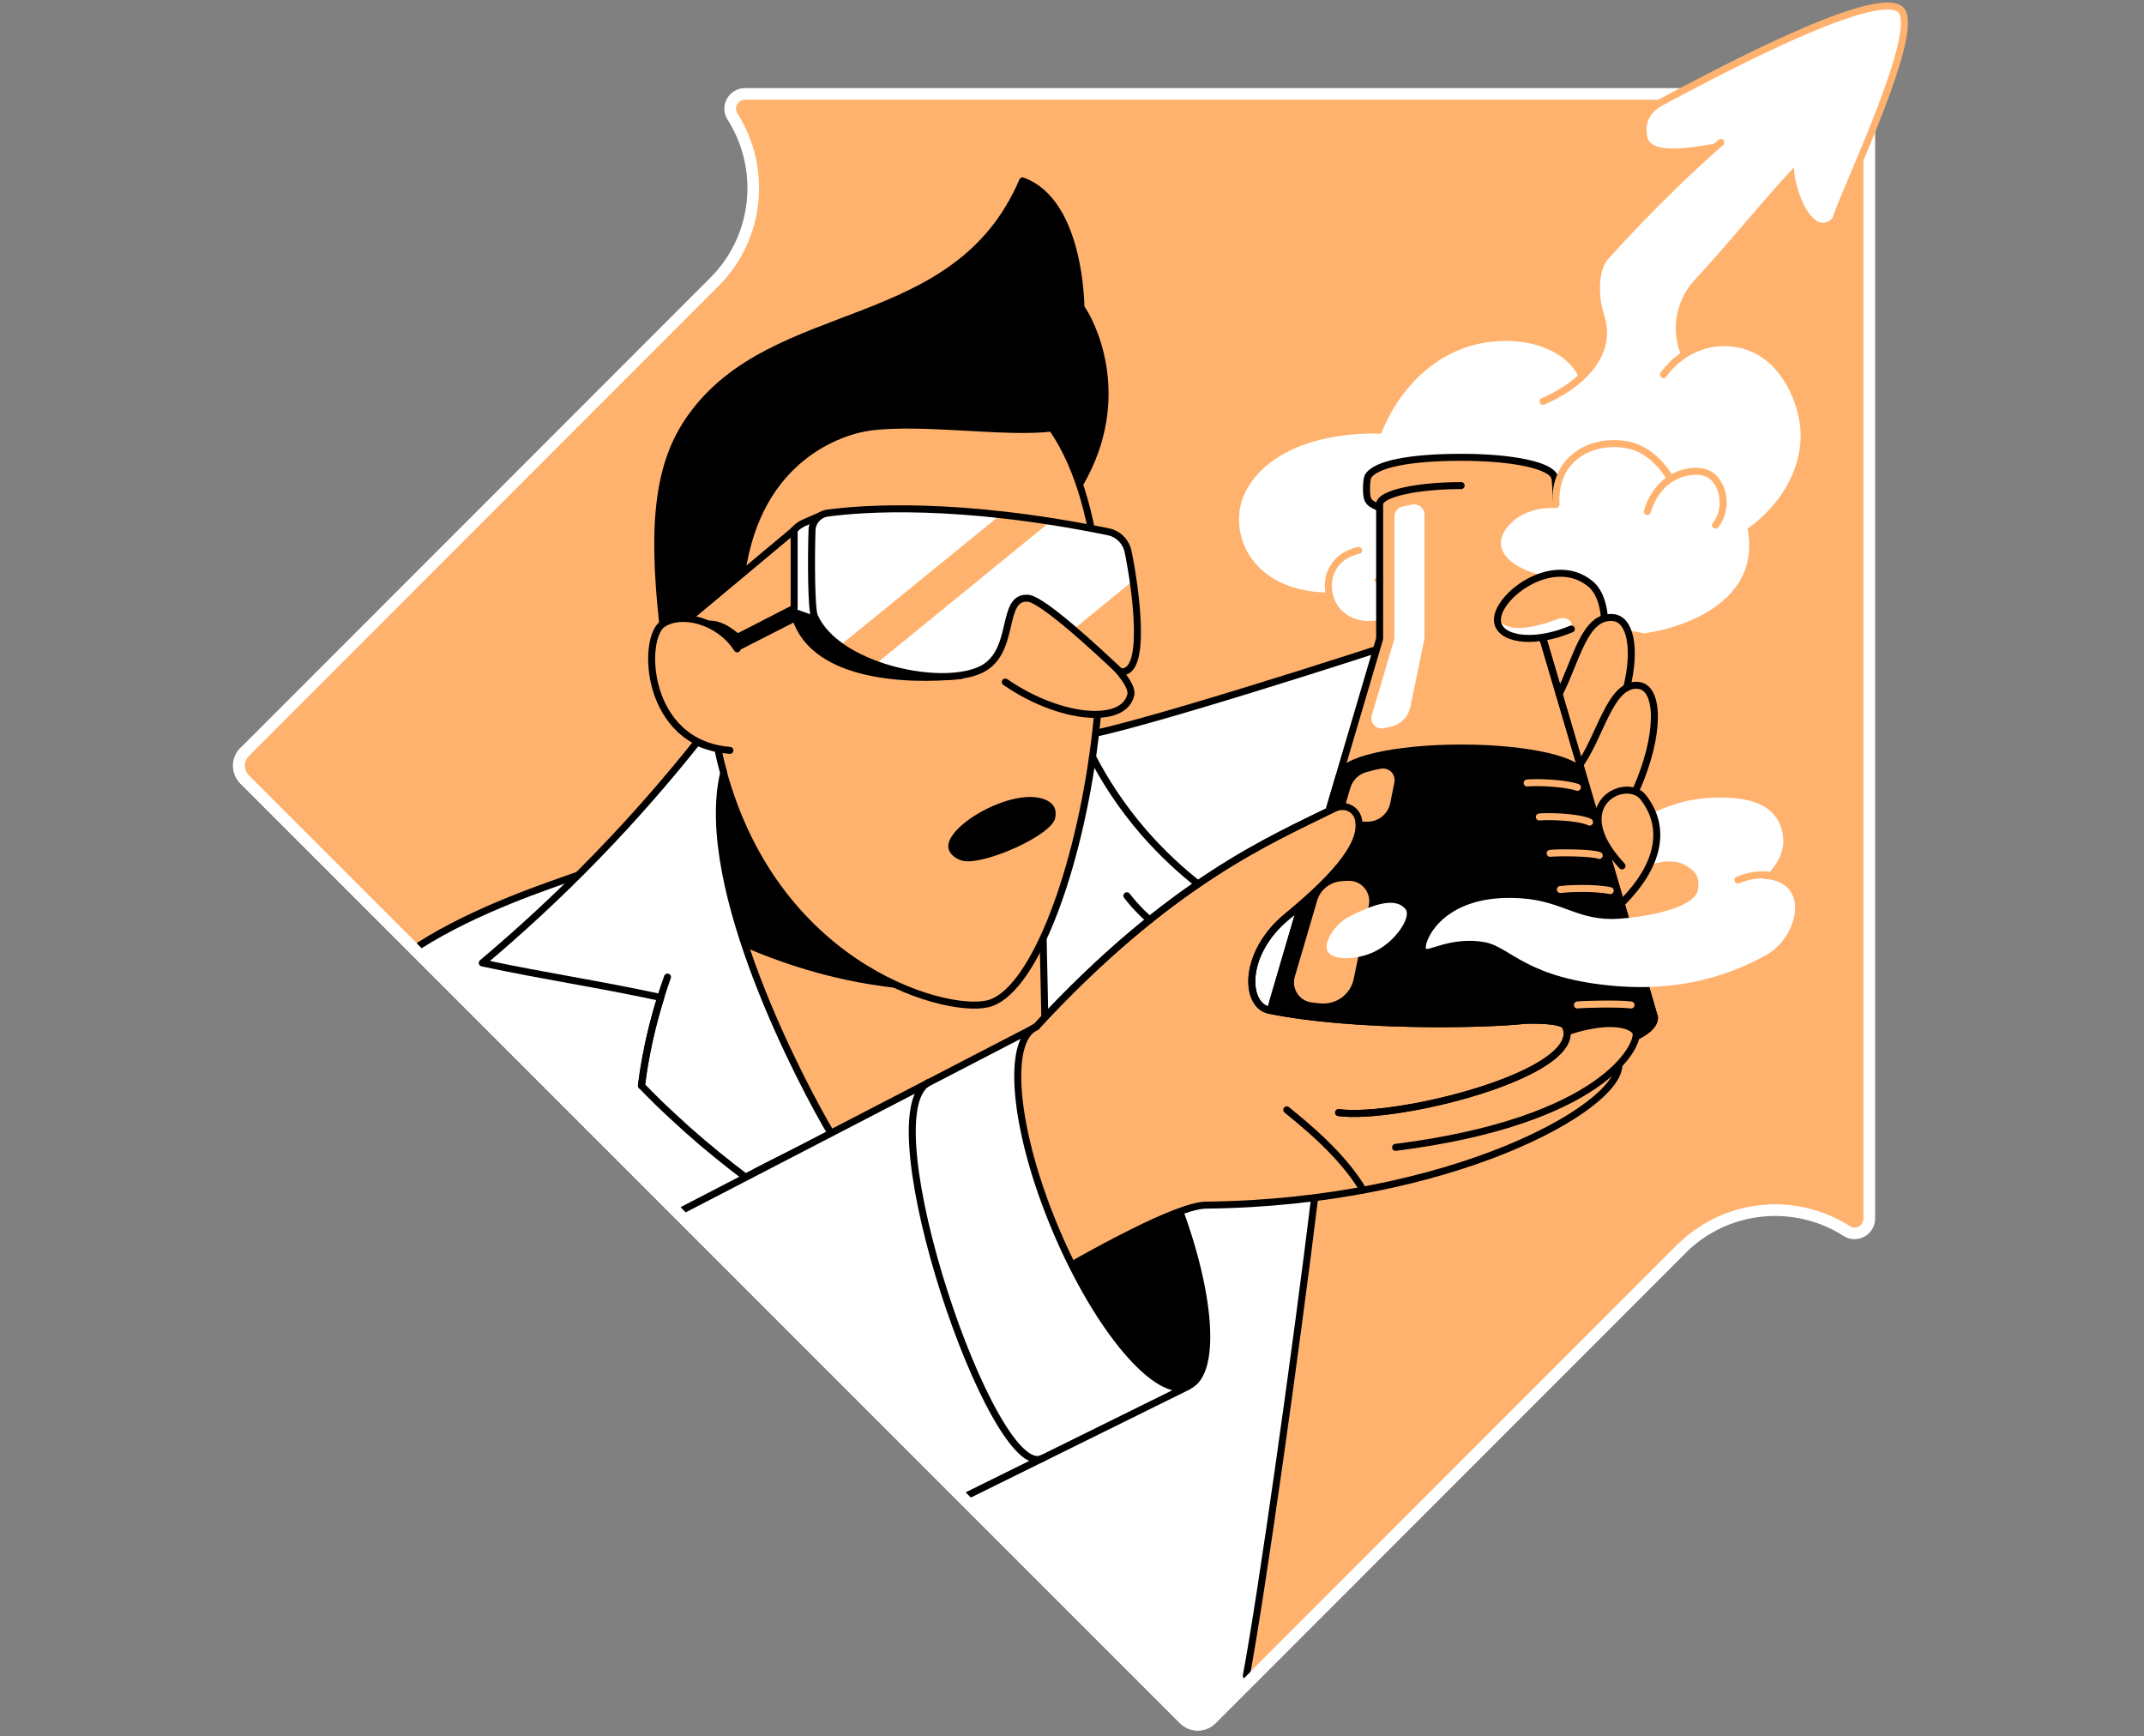 <svg width="368" height="298" viewBox="0 0 368 298" fill="none" xmlns="http://www.w3.org/2000/svg">
<rect x="0" y="0" width="368" height="298" fill="#808080" stroke="none"/>
<path d="M122.591 48.413L41.986 129.052C40.671 130.366 40.671 132.456 41.986 133.771L203.229 295.014C204.544 296.329 206.634 296.329 207.949 295.014L288.553 214.376C296.273 206.656 308.14 205.611 316.972 211.274C318.658 212.353 320.849 211.106 320.849 209.117V19.455C320.849 17.601 319.366 16.118 317.511 16.118H127.883C125.894 16.118 124.647 18.309 125.726 19.994C131.356 28.861 130.311 40.727 122.591 48.413Z" fill="#FFB26E" stroke="white" stroke-width="2" stroke-miterlimit="10" stroke-linecap="round" stroke-linejoin="round"/>
<path d="M230.131 101.61C217.691 102.487 211.96 94.935 212.736 87.889C213.41 81.653 220.725 74.101 237.075 74.405C240.446 65.876 247.56 59.133 257.033 58.56C265.595 58.055 270.248 62.235 271.057 65.1C272.776 71.303 274.495 77.473 276.248 83.675" fill="white"/>
<path d="M233.199 94.463C232.727 94.564 230.266 95.07 228.884 97.329C227.367 99.756 227.973 102.79 229.356 104.61C231.378 107.274 235.66 108.083 239.334 106.026" fill="white"/>
<path d="M233.199 94.463C232.727 94.564 230.266 95.07 228.884 97.329C227.367 99.756 227.973 102.79 229.356 104.61C231.378 107.274 235.66 108.083 239.334 106.026" stroke="#FFB26E" stroke-width="1.2" stroke-miterlimit="10" stroke-linecap="round" stroke-linejoin="round"/>
<path d="M245.908 69.753L255.617 63.179L264.281 65.707L277.26 70.393L283.935 89.339L282.418 96.891L253.291 117.05L240.514 86.238L245.908 69.753Z" fill="white"/>
<path d="M141.604 194.992L99.228 150.189C94.34 151.942 81.429 156.223 71.652 162.46C114.331 205.172 160.483 251.324 203.263 294.104C204.577 295.419 206.668 295.385 207.949 294.104C210.005 292.047 212.803 289.216 213.781 288.272C217.287 269.663 227.164 198.902 227.299 187.811C230.502 161.684 237.311 136.198 240.514 110.072C234.109 112.229 194.127 125.107 185.564 126.321C183.17 139.064 181.417 147.29 179.024 160.033L179.563 185.316L141.604 194.992Z" fill="white"/>
<path d="M99.228 150.189C94.34 151.942 81.867 155.987 72.057 162.224" stroke="black" stroke-width="1.2" stroke-miterlimit="10" stroke-linecap="round" stroke-linejoin="round"/>
<path d="M179.024 160.032L179.563 185.282" stroke="black" stroke-width="1.2" stroke-miterlimit="10" stroke-linecap="round" stroke-linejoin="round"/>
<path d="M240.514 110.072C234.109 112.229 194.127 125.107 185.564 126.321" stroke="black" stroke-width="1.2" stroke-miterlimit="10" stroke-linecap="round" stroke-linejoin="round"/>
<path d="M213.916 287.597C216.444 274.315 222.512 231.299 225.647 205.543" stroke="black" stroke-width="1.2" stroke-miterlimit="10" stroke-linecap="round" stroke-linejoin="round"/>
<path d="M123.231 160.403C129.501 163.538 137.559 166.707 147.2 168.561C150.47 169.168 153.572 169.573 156.504 169.842C146.998 152.65 137.525 135.457 128.018 118.264L120.231 130.703L123.231 160.403Z" fill="black"/>
<path d="M185.53 52.796C187.081 54.818 194.127 67.898 185.362 83.001C179.327 79.057 173.293 75.113 167.292 71.202L185.53 52.796Z" fill="black" stroke="black" stroke-width="1.2" stroke-miterlimit="10" stroke-linecap="round" stroke-linejoin="round"/>
<path d="M178.822 71.202C199.689 95.542 184.317 169 169.551 172.27C161.764 174.023 131.254 165.258 123.231 128.782L116.051 96.891L142.312 63.179L178.822 71.202Z" fill="#FFB26E"/>
<path d="M178.822 71.202C199.689 95.542 184.384 168.764 169.551 172.27C161.797 174.124 131.255 165.258 123.231 128.782" stroke="black" stroke-width="1.2" stroke-miterlimit="10" stroke-linecap="round" stroke-linejoin="round"/>
<path d="M179.428 137.243C173.9 134.917 161.932 141.862 162.808 145.638C163.078 146.818 164.427 147.593 165.404 147.761C169.011 148.436 180.541 143.379 181.114 140.379C181.518 138.423 180.339 137.648 179.428 137.243Z" fill="black"/>
<path d="M175.518 101.644C180.777 104.476 194.902 115.769 194.093 119.241C192.913 124.433 181.991 123.556 172.551 117.05" fill="#FFB26E"/>
<path d="M175.518 101.644C180.777 104.476 194.902 115.769 194.093 119.241C192.913 124.433 181.991 123.556 172.551 117.05" stroke="black" stroke-width="1.2" stroke-miterlimit="10" stroke-linecap="round" stroke-linejoin="round"/>
<path d="M175.518 31.052C185.53 34.693 185.53 52.796 185.53 52.796C185.53 52.796 190.351 67.899 185.901 71.607C184.654 72.652 182.8 73.225 180.575 73.461C172.282 74.439 158.628 72.113 149.358 73.293C144.47 73.933 130.075 78.451 127.31 98.475C124.647 103.094 118.984 107.544 116.287 112.162L113.758 107.072C111.736 88.834 113.253 79.091 118.579 71.607C132.906 51.481 164.056 57.785 175.518 31.052Z" fill="black" stroke="black" stroke-width="1.2" stroke-miterlimit="10" stroke-linecap="round" stroke-linejoin="round"/>
<path d="M119.658 127.366C114.736 133.535 109.072 140.109 102.566 146.818C95.756 153.863 89.047 159.965 82.777 165.258C93.868 167.618 102.296 168.798 113.421 171.191C112.747 173.349 112.106 175.675 111.533 178.203C110.893 181.102 110.421 183.799 110.117 186.328C110.791 187.036 111.735 188.013 112.882 189.126C114.331 190.542 115.815 191.89 117.77 193.677C121.276 196.812 124.714 199.576 127.984 202.037C133.243 199.138 137.39 197.419 142.649 194.52C138.031 186.766 119.59 152.313 124.209 132.659C123.804 131.209 123.467 129.827 123.197 128.478C122.624 128.377 122.017 128.209 121.343 128.006C120.703 127.804 120.13 127.602 119.658 127.366Z" fill="white" stroke="black" stroke-width="1.2" stroke-miterlimit="10" stroke-linecap="round" stroke-linejoin="round"/>
<path d="M264.854 68.876C269.438 66.955 277.293 61.831 274.731 54.111C273.754 51.144 273.585 46.357 275.54 44.098C279.181 40.053 283.159 35.906 287.508 31.692C290.137 29.13 292.767 26.703 295.363 24.444C287.71 25.961 283.125 25.995 282.721 23.366C282.485 21.882 282.35 19.623 285.822 17.769C293.205 13.859 321.59 -2.255 326.209 1.588C330.052 4.824 316.702 31.153 314.949 36.58C314.646 37.491 313.904 38.165 313.095 38.232C310.432 38.468 308.072 32.602 307.903 28.726C302.172 34.895 296.644 41.839 290.913 48.009C286.8 52.425 286.53 59.201 290.306 63.954C291.048 64.527 294.722 67.393 294.992 71.876C295.295 77.135 290.812 82.563 283.968 83.945" fill="white"/>
<path d="M284.541 17.837C291.958 13.926 321.59 -2.222 326.175 1.621C330.018 4.858 317.006 31.861 315.219 37.255" stroke="#FFB26E" stroke-width="1.2" stroke-miterlimit="10" stroke-linecap="round" stroke-linejoin="round"/>
<path d="M264.854 68.876C269.438 66.955 277.293 61.83 274.731 54.111C273.754 51.144 273.585 46.357 275.54 44.098C279.181 40.053 283.159 35.906 287.508 31.692C290.137 29.13 292.767 26.703 295.363 24.444" stroke="#FFB26E" stroke-width="1.2" stroke-miterlimit="10" stroke-linecap="round" stroke-linejoin="round"/>
<path d="M278.608 148.469C269.034 138.053 279.417 132.794 282.182 136.873C288.014 145.402 282.35 152.515 270.753 161.684" fill="#FFB26E"/>
<path d="M266.809 81.822C266.068 79.866 259.662 78.484 250.796 78.484C241.964 78.484 235.929 79.664 234.783 81.822C234.513 82.327 234.412 85.159 234.817 85.766C235.457 87.485 242.368 88.834 250.762 88.834C259.123 88.834 266 87.485 266.708 85.799C267.146 85.226 267.079 82.428 266.809 81.822Z" fill="#FFB26E"/>
<path d="M266.843 87.822C267.079 87.485 267.079 84.316 267.011 83.338C266.978 82.664 266.91 82.057 266.809 81.822C266.068 79.866 259.662 78.484 250.796 78.484C241.964 78.484 235.929 79.664 234.783 81.822C234.513 82.327 234.412 85.159 234.817 85.766C235.457 87.485 242.368 88.834 250.762 88.834" stroke="black" stroke-width="1.2" stroke-miterlimit="10" stroke-linecap="round" stroke-linejoin="round"/>
<path d="M264.82 109.6V86.44C264.618 84.72 258.449 83.338 250.83 83.338C243.211 83.338 237.042 84.72 236.84 86.44V109.6C236.84 109.6 217.725 174.292 217.725 174.629C217.725 178.877 232.558 182.282 250.864 182.282C269.169 182.282 284.002 178.843 284.002 174.629C283.935 174.292 264.82 109.6 264.82 109.6Z" fill="#FFB26E"/>
<path d="M250.796 83.338C243.177 83.338 237.008 84.72 236.806 86.44V109.6C236.806 109.6 217.691 174.292 217.691 174.629C217.691 178.877 232.525 182.282 250.83 182.282C269.135 182.282 283.969 178.843 283.969 174.629C283.969 174.292 264.854 109.6 264.854 109.6V88.833" stroke="black" stroke-width="1.2" stroke-miterlimit="10" stroke-linecap="round" stroke-linejoin="round"/>
<path d="M271.832 133.333L271.63 133.198C271.63 130.535 262.326 128.377 250.83 128.377C239.334 128.377 230.03 130.535 230.03 133.198L229.861 133.232C224.4 151.739 217.725 174.427 217.725 174.629C217.725 178.877 232.558 182.282 250.864 182.282C269.169 182.282 284.002 178.843 284.002 174.629C283.935 174.427 277.294 151.84 271.832 133.333Z" fill="black" stroke="black" stroke-width="1.2" stroke-miterlimit="10" stroke-linecap="round" stroke-linejoin="round"/>
<path d="M203.943 237.872C209.276 235.617 207.765 219.985 200.568 202.956C193.371 185.926 183.212 173.949 177.879 176.203C172.545 178.457 174.056 194.089 181.254 211.119C188.451 228.148 198.609 240.126 203.943 237.872Z" fill="black" stroke="black" stroke-width="1.2" stroke-miterlimit="10" stroke-linecap="round" stroke-linejoin="round"/>
<path d="M190.924 207.027L177.878 176.18C199.453 152.616 218.197 144.188 229.355 138.558C230.637 137.918 232.187 138.39 232.828 139.671C235.154 144.255 228.479 150.964 221.366 156.897C213.646 163.336 213.612 172.472 217.894 173.315C232.322 176.248 254.639 175.843 261.854 175.034C265.427 174.967 268.394 175.169 268.798 176.18C271.967 184.17 239.874 192.227 229.794 190.879" fill="#FFB26E"/>
<path d="M239.536 196.913C275.237 192.396 281.373 179.315 280.799 177.259C280.53 176.214 277.192 174.36 269 177.057C254.471 178.068 239.975 179.113 225.445 180.125" fill="#FFB26E"/>
<path d="M192.104 206.285C241.626 210.229 277.866 191.047 277.866 182.754C277.866 181.675 274.259 179.855 266.067 182.552C251.538 183.563 237.042 184.608 222.512 185.62" fill="#FFB26E"/>
<path d="M176.057 222.366C180.406 219.905 199.453 206.69 207.645 206.791C197.734 196.576 187.823 186.395 177.911 176.181C172.922 179.215 167.933 182.249 162.977 185.283" fill="#FFB26E"/>
<path d="M177.878 176.18C200.97 151.2 218.197 144.087 229.086 138.693C230.637 137.918 232.592 138.693 233.097 140.379C234.547 145.031 227.805 151.605 220.826 157.369C213.275 163.64 213.612 172.506 217.86 173.382C232.288 176.315 254.606 175.911 261.82 175.102C265.393 175.034 268.36 175.237 268.764 176.248C271.933 184.238 239.84 192.295 229.76 190.946" stroke="black" stroke-width="1.2" stroke-miterlimit="10" stroke-linecap="round" stroke-linejoin="round"/>
<path d="M239.536 196.913C275.237 192.396 281.372 179.316 280.799 177.259C280.53 176.214 277.192 174.36 269 177.057" stroke="black" stroke-width="1.2" stroke-miterlimit="10" stroke-linecap="round" stroke-linejoin="round"/>
<path d="M176.765 221.253C188.025 214.578 202.218 206.858 207.005 206.824C248.706 206.386 277.866 190.205 277.866 182.788" stroke="black" stroke-width="1.2" stroke-miterlimit="10" stroke-linecap="round" stroke-linejoin="round"/>
<path d="M177.878 176.18C172.888 179.214 167.899 182.249 162.943 185.283" stroke="black" stroke-width="1.2" stroke-miterlimit="10" stroke-linecap="round" stroke-linejoin="round"/>
<path d="M181.249 211.139C174.035 194.115 172.551 178.473 177.878 176.214L118.174 207.06L166.955 256.212L203.971 237.907C198.61 240.132 188.463 228.164 181.249 211.139Z" fill="white"/>
<path d="M178.923 250.278C170.394 254.492 149.021 191.519 159.336 185.788" stroke="black" stroke-width="1.2" stroke-miterlimit="10" stroke-linecap="round" stroke-linejoin="round"/>
<path d="M165.846 256.734L203.971 237.907C198.644 240.165 188.463 228.198 181.249 211.139C174.035 194.115 172.551 178.473 177.878 176.214L117.23 207.633" stroke="black" stroke-width="1.2" stroke-miterlimit="10" stroke-linecap="round" stroke-linejoin="round"/>
<path d="M301.566 150.829C311.174 150.357 308.881 160.74 303.15 163.909C295.194 168.326 286.699 169.91 277.9 169.269C261.955 168.09 259.359 162.493 254.774 161.684C249.144 160.673 244.795 163.471 244.728 162.729C244.559 161.145 248.032 153.256 261.112 154.167C268.36 154.672 270.888 158.145 277.9 157.673C283.227 157.302 290.711 155.751 291.385 152.852C292.059 149.818 290.036 148.975 289.092 148.402C287.643 147.559 284.912 147.694 282.788 148.604L283.968 144.593L301.566 150.829Z" fill="white"/>
<path d="M283.631 139.536C287.407 137.783 290.879 136.839 295.498 136.873C301.735 136.906 305.645 138.862 306.083 143.986C306.319 147.02 303.757 150.93 299.206 152.852C297.15 152.245 295.127 151.672 293.071 151.065C292.801 150.425 292.262 149.514 291.385 148.604C290.913 148.132 290.003 147.222 288.621 146.75C286.497 146.008 284.542 146.716 283.901 146.986C283.901 146.11 284.542 144.727 284.407 143.649C284.204 141.997 284.036 140.648 283.631 139.536Z" fill="white"/>
<path d="M220.86 190.474C223.557 192.699 230.232 197.925 233.974 204.229" stroke="black" stroke-width="1.2" stroke-miterlimit="10" stroke-linecap="round" stroke-linejoin="round"/>
<path d="M114.567 167.685C113.657 170.247 112.747 173.113 111.971 176.248C111.061 179.889 110.454 183.26 110.083 186.328" stroke="black" stroke-width="1.2" stroke-miterlimit="10" stroke-linecap="round" stroke-linejoin="round"/>
<path d="M298.296 151.032C298.768 150.829 302.678 149.076 306.555 151.133C309.117 152.481 310.23 154.74 310.567 155.515" stroke="#FFB26E" stroke-width="1.2" stroke-miterlimit="10" stroke-linecap="round" stroke-linejoin="round"/>
<path d="M269.708 100.262C259.157 99.115 256.628 95.34 257.066 92.609C257.437 90.216 260.37 86.103 267.079 86.575C268.09 78.956 274.428 75.686 279.417 76.36C283.732 76.933 286.193 81.282 286.598 81.956C291.048 84.889 295.531 87.856 299.981 90.789C302.746 105.993 282.687 108.723 282.114 108.69C279.282 107.914 274.597 108.015 271.765 107.274L269.708 100.262Z" fill="white"/>
<path d="M269.708 100.262C259.157 99.115 256.628 95.34 257.066 92.609C257.404 90.418 260.101 86.979 265.461 86.608C265.966 86.575 266.506 86.575 267.079 86.575C266.607 78.45 273.45 75.18 279.417 76.36C283.699 77.203 286.193 81.282 286.598 81.956" stroke="#FFB26E" stroke-width="1.2" stroke-miterlimit="10" stroke-linecap="round" stroke-linejoin="round"/>
<path d="M283.935 66.314C287.339 61.19 293.07 58.56 298.363 59.639C305.409 61.089 308.409 68.472 308.949 72.955C309.926 80.979 304.33 89.541 294.823 93.621" fill="white"/>
<path d="M282.755 87.788C284.642 81.484 289.935 80.406 292.464 81.046C295.666 81.821 296.947 87.047 294.453 90.115" fill="white"/>
<path d="M282.755 87.788C284.642 81.484 289.935 80.406 292.464 81.046C295.666 81.821 296.947 87.047 294.453 90.115" stroke="#FFB26E" stroke-width="1.2" stroke-miterlimit="10" stroke-linecap="round" stroke-linejoin="round"/>
<path d="M269.708 107.948C263.91 110.409 258.112 110.004 257.134 107.139C255.785 103.161 266.202 94.666 272.978 100.194C275.439 102.217 275.608 106.802 275.271 108.218" fill="#FFB26E"/>
<path d="M269.607 106.735C269.203 106.094 268.158 105.858 267.146 106.33C266.068 106.701 258.685 109.566 257.067 106.027C257.033 106.431 257.033 106.802 257.168 107.139C258.145 110.005 263.91 110.409 269.742 107.948C269.742 107.78 269.911 107.207 269.607 106.735Z" fill="white"/>
<path d="M269.708 107.948C263.91 110.409 258.112 110.004 257.134 107.139C255.785 103.161 266.202 94.666 272.978 100.194C275.439 102.217 275.608 106.802 275.271 108.218" stroke="black" stroke-width="1.2" stroke-miterlimit="10" stroke-linecap="round" stroke-linejoin="round"/>
<path d="M137.154 105.689L126.636 111.05C125.793 110.476 122.624 106.33 119.624 109.364C118.95 109.027 118.141 107.038 117.466 106.701L135.468 93.755L137.154 105.689Z" fill="black" stroke="black" stroke-width="1.2" stroke-miterlimit="10" stroke-linecap="round" stroke-linejoin="round"/>
<path d="M165.876 114.32C165.742 113.78 165.472 113.14 165.067 112.465L164.831 112.398C159.808 104.981 140.93 88.463 140.93 88.463L137.997 89.744C136.278 90.519 135.165 92.239 135.199 94.126C135.266 97.767 136.278 104.847 136.311 104.948C138.705 116.207 155.493 116.915 164.966 115.938C165.978 115.904 166.214 115.297 165.876 114.32Z" fill="black"/>
<path d="M145.38 92.475C142.716 90.047 140.896 88.463 140.896 88.463L137.963 89.744C136.244 90.519 135.131 92.239 135.165 94.126C135.232 97.16 135.94 102.655 136.21 104.408L142.615 106.667L145.38 92.475Z" fill="white"/>
<path d="M140.896 88.463L137.963 89.744C136.244 90.519 135.131 92.239 135.165 94.126C135.232 97.767 136.244 104.847 136.278 104.948C138.671 116.207 155.459 116.915 164.932 115.938" stroke="black" stroke-width="1.2" stroke-miterlimit="10" stroke-linecap="round" stroke-linejoin="round"/>
<path d="M141.84 88.092C147.638 87.283 164.09 85.968 190.216 91.261C191.935 91.598 193.25 92.946 193.621 94.632C194.969 101.172 197.026 116.207 192.205 115.23C188.295 111.555 179.361 103.228 176.597 102.689C171.472 102.082 174.675 112.162 168.135 115.027C160.853 118.196 145.245 114.926 139.783 106.599C139.109 105.554 139.278 95.475 139.413 90.856C139.446 89.44 140.458 88.294 141.84 88.092Z" fill="#FFB26E"/>
<path d="M142.042 88.058C140.559 88.26 139.446 89.474 139.379 90.991C139.21 95.711 138.941 105.487 139.784 106.566C140.963 108.116 142.514 109.499 144.267 110.712L171.776 88.328C156.471 86.642 146.425 87.485 142.042 88.058Z" fill="white"/>
<path d="M190.216 91.261C186.744 90.553 183.44 89.98 180.339 89.474L150.167 114.084L157.954 115.837C161.831 116.376 165.506 116.14 168.169 114.994C174.743 112.128 171.506 102.049 176.63 102.655C178.046 102.925 181.114 105.285 184.283 107.982L194.498 99.655C194.228 97.767 193.891 95.981 193.621 94.632C193.25 92.946 191.902 91.598 190.216 91.261Z" fill="white"/>
<path d="M142.042 88.058C148.009 87.249 164.393 86.002 190.216 91.261C191.935 91.598 193.25 92.946 193.621 94.632C194.969 101.172 197.026 116.207 192.205 115.23C188.295 111.555 179.361 103.228 176.597 102.689C171.472 102.082 174.675 112.162 168.135 115.027C160.853 118.196 143.525 114.252 139.784 105.757C139.244 104.509 139.21 95.711 139.379 90.991C139.413 89.508 140.559 88.26 142.042 88.058Z" stroke="black" stroke-width="1.2" stroke-miterlimit="10" stroke-linecap="round" stroke-linejoin="round"/>
<path d="M136.311 104.375L126.602 109.364C125.759 108.791 122.827 105.824 119.523 107.746C118.849 107.409 118.174 107.038 117.5 106.701L136.311 90.991V104.375Z" fill="#FFB26E" stroke="black" stroke-width="1.2" stroke-miterlimit="10" stroke-linecap="round" stroke-linejoin="round"/>
<path d="M126.535 111.353C123.366 106.465 117.467 104.543 113.758 107.072C110.117 109.566 110.286 127.4 125.288 128.782" fill="#FFB26E"/>
<path d="M126.535 111.353C123.366 106.465 116.994 104.948 113.758 107.072C110.083 109.499 110.623 127.602 125.287 128.782" stroke="black" stroke-width="1.2" stroke-miterlimit="10" stroke-linecap="round" stroke-linejoin="round"/>
<path d="M187.519 129.894C189.475 133.67 192.34 138.288 196.453 143.008C199.655 146.649 202.824 149.514 205.622 151.706" stroke="black" stroke-width="1.2" stroke-miterlimit="10" stroke-linecap="round" stroke-linejoin="round"/>
<path d="M193.419 153.728C193.925 154.369 194.464 155.043 195.105 155.717C195.88 156.56 196.622 157.268 197.363 157.875" stroke="black" stroke-width="1.2" stroke-miterlimit="10" stroke-linecap="round" stroke-linejoin="round"/>
<path d="M285.519 64.291C286.328 63.179 287.71 61.628 289.834 60.415C294.689 57.65 299.644 58.796 300.925 59.134" stroke="#FFB26E" stroke-width="1.2" stroke-miterlimit="10" stroke-linecap="round" stroke-linejoin="round"/>
<path d="M262.123 134.378C263.269 134.243 268.124 134.277 270.753 135.12" stroke="#FFB26E" stroke-width="1.2" stroke-miterlimit="10" stroke-linecap="round" stroke-linejoin="round"/>
<path d="M264.214 140.21C265.36 140.075 270.72 140.109 272.844 141.087" stroke="#FFB26E" stroke-width="1.2" stroke-miterlimit="10" stroke-linecap="round" stroke-linejoin="round"/>
<path d="M266.068 146.447C267.214 146.312 273.012 146.278 274.495 146.818" stroke="#FFB26E" stroke-width="1.2" stroke-miterlimit="10" stroke-linecap="round" stroke-linejoin="round"/>
<path d="M267.821 152.65C268.967 152.515 273.45 152.245 276.383 152.852" stroke="#FFB26E" stroke-width="1.2" stroke-miterlimit="10" stroke-linecap="round" stroke-linejoin="round"/>
<path d="M270.753 172.472C271.9 172.337 277.867 172.202 279.957 172.472" stroke="#FFB26E" stroke-width="1.2" stroke-miterlimit="10" stroke-linecap="round" stroke-linejoin="round"/>
<path d="M242.065 121.365L244.458 109.802C244.492 109.701 244.492 109.566 244.492 109.431V88.328C244.492 87.249 243.548 86.44 242.503 86.575C242.402 86.575 242.267 86.609 242.166 86.642C241.627 86.71 241.155 86.844 240.683 86.946C239.907 87.148 239.334 87.856 239.334 88.665V109.364C239.334 109.532 239.3 109.701 239.267 109.87C237.986 114.185 236.738 118.5 235.457 122.781C235.086 124.062 236.233 125.309 237.547 124.972H237.581C237.952 124.871 238.323 124.804 238.66 124.736C240.379 124.399 241.694 123.051 242.065 121.365Z" fill="white"/>
<path d="M238.626 137.817C238.862 136.637 239.098 135.457 239.334 134.277C239.604 132.895 238.424 131.681 237.042 131.917C236.705 131.985 236.368 132.052 236.03 132.119C235.491 132.254 234.952 132.389 234.48 132.524C233.165 132.895 232.154 133.94 231.783 135.221C231.446 136.333 231.109 137.446 230.805 138.558C230.401 139.873 231.446 141.188 232.828 141.087C233.3 141.053 233.805 141.019 234.311 141.019C234.48 141.019 234.648 141.019 234.783 141.019C236.637 140.986 238.255 139.671 238.626 137.817Z" fill="#FFB26E"/>
<path d="M226.086 154.537C224.804 158.886 223.523 163.269 222.242 167.618C221.636 169.674 223.018 171.764 225.108 172.034C225.209 172.034 225.31 172.068 225.411 172.068C225.85 172.135 226.254 172.169 226.692 172.202C229.389 172.438 231.817 170.618 232.356 167.988C233.232 163.774 234.075 159.561 234.952 155.347C235.39 153.189 233.738 151.133 231.513 151.166H231.479C231.041 151.166 230.603 151.2 230.198 151.234C228.243 151.402 226.625 152.717 226.086 154.537Z" fill="#FFB26E"/>
<path d="M231.479 157.369C235.255 155.414 239.503 153.729 241.289 156.088C242.233 157.369 239.637 161.55 235.895 163.336C232.963 164.752 228.715 164.921 227.872 163.235C227.063 161.718 229.187 158.583 231.479 157.369Z" fill="white"/>
<path d="M177.878 176.18C200.97 151.2 218.197 144.087 229.086 138.693C230.636 137.918 232.592 138.693 233.097 140.379C234.547 145.031 227.805 151.605 220.826 157.369C213.275 163.64 213.612 172.506 217.86 173.382C232.288 176.315 254.605 175.911 261.82 175.102C265.393 175.034 268.36 175.236 268.764 176.248C271.933 184.237 239.84 192.295 229.76 190.946" stroke="black" stroke-width="1.2" stroke-miterlimit="10" stroke-linecap="round" stroke-linejoin="round"/>
<path d="M267.618 119.107C270.619 113.241 271.967 105.487 276.923 105.993C281.777 106.498 281.44 120.253 271.731 133.333" fill="#FFB26E"/>
<path d="M271.259 131.479C275.136 126.591 276.248 117.118 281.204 117.623C286.058 118.129 285.249 131.782 275.54 144.862" fill="#FFB26E"/>
<path d="M278.406 148.604C268.528 138.053 279.181 133.063 282.08 136.873C286.126 142.132 284.744 148.503 278.541 154.807" stroke="black" stroke-width="1.2" stroke-miterlimit="10" stroke-linecap="round" stroke-linejoin="round"/>
<path d="M264.82 109.6L274.293 141.761" stroke="black" stroke-width="1.2" stroke-miterlimit="10" stroke-linecap="round" stroke-linejoin="round"/>
<path d="M41.986 129.052C40.671 130.366 40.671 132.456 41.986 133.771L203.229 295.014C204.544 296.329 206.634 296.329 207.949 295.014L288.553 214.376" stroke="white" stroke-width="2" stroke-miterlimit="10" stroke-linecap="round" stroke-linejoin="round"/>
<path d="M267.618 119.107C270.619 113.241 271.967 105.487 276.923 105.993C279.822 106.296 280.867 111.285 279.215 118.028" stroke="black" stroke-width="1.2" stroke-miterlimit="10" stroke-linecap="round" stroke-linejoin="round"/>
<path d="M270.787 131.748C274.664 126.86 276.248 117.118 281.204 117.623C284.878 117.994 285.047 126.152 280.732 135.76" stroke="black" stroke-width="1.2" stroke-miterlimit="10" stroke-linecap="round" stroke-linejoin="round"/>
</svg>
